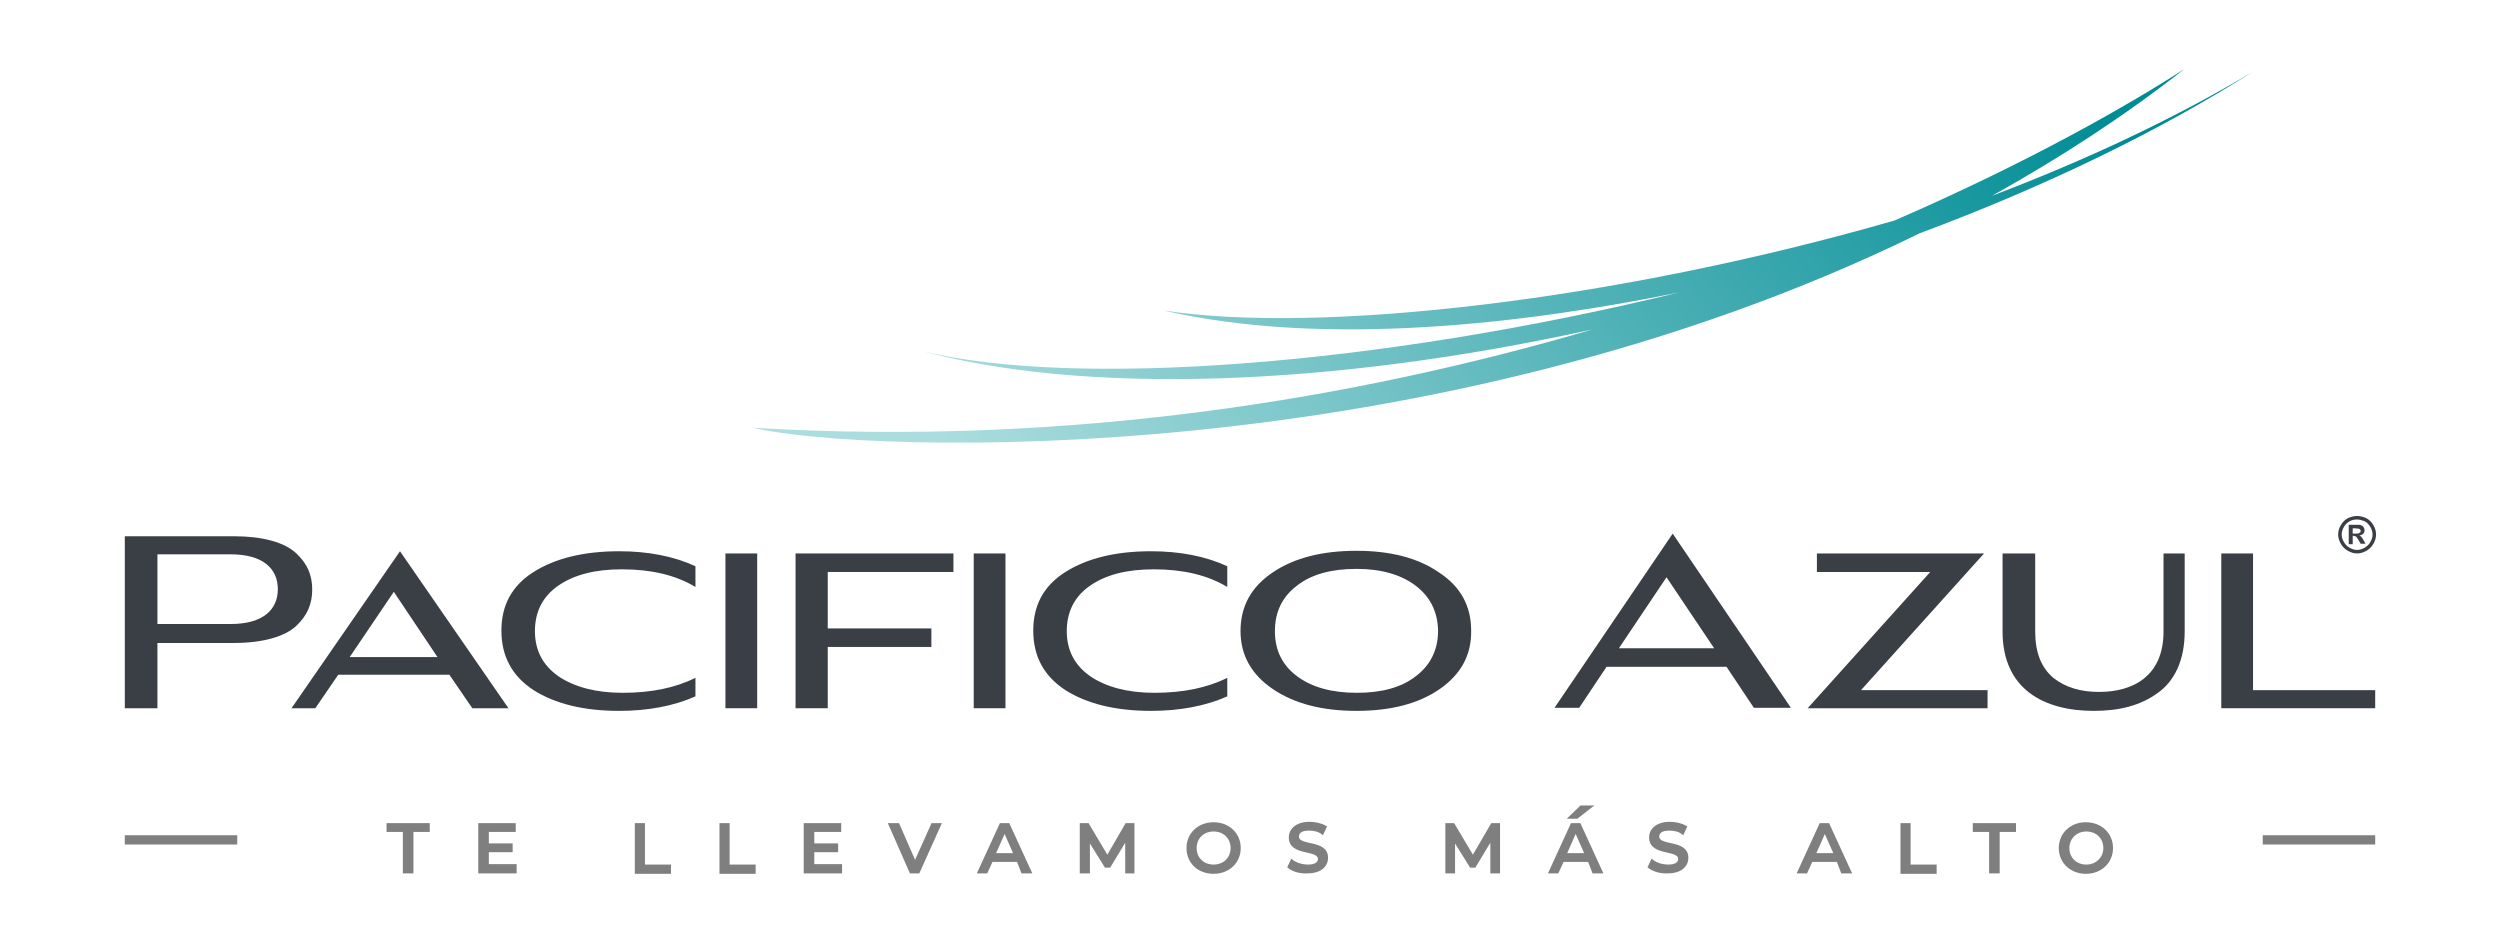 <?xml version="1.0" encoding="utf-8"?>
<!-- Generator: Adobe Illustrator 28.3.0, SVG Export Plug-In . SVG Version: 6.00 Build 0)  -->
<svg version="1.1" id="Layer_1" xmlns="http://www.w3.org/2000/svg" xmlns:xlink="http://www.w3.org/1999/xlink" x="0px" y="0px"
	 viewBox="0 0 566.9 212.6" style="enable-background:new 0 0 566.9 212.6;" xml:space="preserve">
<style type="text/css">
	.st0{fill:#3A3F46;}
	.st1{fill:#7F7F7F;}
	.st2{fill:url(#SVGID_1_);}
	.st3{fill:#7F7F7F;stroke:#7F7F7F;stroke-width:0.5;stroke-miterlimit:10;}
</style>
<g>
	<g>
		<path class="st0" d="M35.7,145.7v14.9h-7.4v-39h24.8c6.5,0,11.4,1.4,14,3.8c2.6,2.4,3.7,5,3.7,8.3c0,3.2-1.1,5.9-3.7,8.3
			c-2.5,2.3-7.4,3.8-14,3.8H35.7z M35.7,125.7v15.8h16.6c7.4,0,10.7-3.3,10.7-7.9c0-4.6-3.3-7.9-10.7-7.9H35.7z"/>
		<path class="st0" d="M90.7,125l24.6,35.6h-8.2l-5.2-7.6H76.7l-5.2,7.6h-5.4L90.7,125z M89.3,134.2L79.3,149h19.9L89.3,134.2z"/>
		<path class="st0" d="M157.7,157.9c-4.9,2.2-10.8,3.3-17.3,3.3c-8,0-14.5-1.6-19.4-4.7c-4.9-3.2-7.3-7.7-7.3-13.5
			c0-5.8,2.4-10.2,7.3-13.3c4.9-3.1,11.4-4.7,19.4-4.7c6.5,0,12.3,1.1,17.3,3.4v4.7c-4.5-2.7-10-4-16.7-4c-6,0-10.8,1.2-14.4,3.7
			c-3.5,2.4-5.3,5.9-5.3,10.3c0,4.4,1.8,7.8,5.4,10.3c3.6,2.4,8.4,3.7,14.5,3.7c6.4,0,11.9-1.1,16.5-3.4V157.9z"/>
		<rect x="164.5" y="125.5" class="st0" width="7.2" height="35.1"/>
		<path class="st0" d="M211.2,146.7h-23.5v13.9h-7.3v-35.1h35.8v4.2h-28.5v12.8h23.5V146.7z"/>
		<path class="st0" d="M228,160.6h-7.2v-35.1h7.2V160.6z"/>
		<path class="st0" d="M278.3,157.9c-4.9,2.2-10.8,3.3-17.3,3.3c-8,0-14.5-1.6-19.4-4.7c-4.9-3.2-7.3-7.7-7.3-13.5
			c0-5.8,2.4-10.2,7.3-13.3c4.9-3.1,11.4-4.7,19.4-4.7c6.5,0,12.3,1.1,17.3,3.4v4.7c-4.5-2.7-10-4-16.7-4c-6,0-10.8,1.2-14.4,3.7
			c-3.5,2.4-5.3,5.9-5.3,10.3c0,4.4,1.8,7.8,5.4,10.3c3.6,2.4,8.4,3.7,14.5,3.7c6.4,0,11.9-1.1,16.5-3.4V157.9z"/>
		<path class="st0" d="M326.4,156.3c-4.8,3.3-11.1,4.9-18.8,4.9c-7.7,0-14-1.6-18.9-4.9c-4.9-3.3-7.4-7.7-7.4-13.2
			c0-5.6,2.4-10,7.3-13.3c4.9-3.3,11.2-4.9,19-4.9c7.7,0,13.9,1.6,18.7,4.9c4.9,3.2,7.3,7.6,7.3,13.2
			C333.7,148.6,331.2,153,326.4,156.3z M321,132.8c-3.3-2.5-7.8-3.8-13.4-3.8c-5.6,0-10.2,1.2-13.5,3.8c-3.3,2.5-5,5.9-5,10.3
			c0,4.4,1.7,7.8,5.1,10.3c3.4,2.5,7.9,3.7,13.5,3.7c5.6,0,10.1-1.2,13.4-3.8c3.3-2.5,5-6,5-10.3C326,138.7,324.3,135.3,321,132.8z"
			/>
	</g>
	<g>
		<path class="st0" d="M379.3,121l26.8,39.5h-8.4l-6.2-9.3h-27.2l-6.2,9.3h-5.6L379.3,121z M377.9,130.9L367.1,147h21.6L377.9,130.9
			z"/>
		<path class="st0" d="M422,156.5h28.7v4.1h-40.8l27.8-30.9h-25.7v-4.2h37.9L422,156.5z"/>
		<path class="st0" d="M490.6,125.5h4.8v17.7c0,6.5-2.3,11.3-6.2,14c-3.9,2.8-8.6,4-14.4,4c-11.3,0-20.7-4.9-20.7-18v-17.7h7.4v17.7
			c0,4.8,1.4,8.2,4.1,10.5c2.8,2.2,6.2,3.2,10.4,3.2c7.6,0,14.6-3.5,14.6-13.7V125.5z"/>
		<path class="st0" d="M538.6,160.6h-34.9v-35.1h7.2v31h27.7V160.6z"/>
	</g>
</g>
<rect x="28.3" y="189.4" class="st1" width="25.5" height="2.1"/>
<rect x="513.1" y="189.4" class="st1" width="25.5" height="2.1"/>
<linearGradient id="SVGID_1_" gradientUnits="userSpaceOnUse" x1="221.053" y1="157.142" x2="460.416" y2="-43.709">
	<stop  offset="0.1" style="stop-color:#ABDDDE"/>
	<stop  offset="0.9" style="stop-color:#008C95"/>
</linearGradient>
<path class="st2" d="M451.7,44.4c15.1-8.4,29.8-17.9,43.7-28.8c-12.2,7.9-34.9,21-65.8,34.4c-62.8,18.1-130.1,25.9-165.8,20.4
	c37,8.5,82.6,2.9,117-4.1c-69,16.8-137.4,21.7-171.7,13.3c35.9,9.7,91.1,8.5,152-4.9c-53.2,15.6-118.3,26.6-190.4,22.3
	c25.8,6,153.9,10.2,264.6-44.1c29-10.8,54.7-23.4,75.5-36.6C493.1,26.9,473,36.3,451.7,44.4z"/>
<g>
	<path class="st0" d="M534.5,117c0.7,0,1.4,0.2,2.1,0.5c0.7,0.4,1.2,0.9,1.6,1.6c0.4,0.7,0.6,1.4,0.6,2.1c0,0.7-0.2,1.4-0.6,2.1
		c-0.4,0.7-0.9,1.2-1.6,1.6c-0.7,0.4-1.4,0.6-2.1,0.6c-0.7,0-1.4-0.2-2.1-0.6c-0.7-0.4-1.2-0.9-1.6-1.6c-0.4-0.7-0.6-1.4-0.6-2.1
		c0-0.7,0.2-1.5,0.6-2.1c0.4-0.7,0.9-1.2,1.6-1.6C533.1,117.2,533.8,117,534.5,117z M534.5,117.8c-0.6,0-1.1,0.1-1.7,0.4
		c-0.5,0.3-1,0.7-1.3,1.3c-0.3,0.5-0.5,1.1-0.5,1.7c0,0.6,0.2,1.2,0.5,1.7c0.3,0.5,0.7,1,1.3,1.3c0.5,0.3,1.1,0.5,1.7,0.5
		c0.6,0,1.2-0.2,1.7-0.5c0.5-0.3,1-0.7,1.3-1.3c0.3-0.5,0.5-1.1,0.5-1.7c0-0.6-0.2-1.2-0.5-1.7c-0.3-0.5-0.7-1-1.3-1.3
		C535.7,118,535.1,117.8,534.5,117.8z M532.6,123.5V119h0.9c0.9,0,1.3,0,1.4,0c0.3,0,0.5,0.1,0.7,0.2c0.2,0.1,0.3,0.2,0.4,0.4
		c0.1,0.2,0.2,0.4,0.2,0.6c0,0.3-0.1,0.6-0.3,0.8c-0.2,0.2-0.5,0.4-0.9,0.4c0.1,0.1,0.2,0.1,0.3,0.2c0.1,0.1,0.2,0.2,0.3,0.3
		c0,0,0.1,0.2,0.3,0.5l0.5,0.9h-1.1l-0.4-0.7c-0.3-0.5-0.5-0.8-0.6-0.9c-0.2-0.1-0.4-0.2-0.6-0.2h-0.2v1.9H532.6z M533.5,121h0.4
		c0.5,0,0.9,0,1-0.1c0.1,0,0.2-0.1,0.3-0.2c0.1-0.1,0.1-0.2,0.1-0.3c0-0.1,0-0.2-0.1-0.3c-0.1-0.1-0.2-0.2-0.3-0.2
		c-0.1,0-0.5-0.1-1-0.1h-0.4V121z"/>
</g>
<g>
	<path class="st3" d="M91.6,188.4h-3.7v-1.5h9.3v1.5h-3.7v9.4h-1.9V188.4z"/>
	<path class="st3" d="M116.9,196.2v1.6h-8.2v-10.9h8v1.5h-6.1v3.1h5.4v1.5h-5.4v3.2H116.9z"/>
	<path class="st3" d="M144.1,186.9h1.9v9.4h5.9v1.6h-7.7V186.9z"/>
	<path class="st3" d="M163.3,186.9h1.9v9.4h5.9v1.6h-7.7V186.9z"/>
	<path class="st3" d="M190.7,196.2v1.6h-8.2v-10.9h8v1.5h-6.1v3.1h5.4v1.5h-5.4v3.2H190.7z"/>
	<path class="st3" d="M213.2,186.9l-4.9,10.9h-1.8l-4.8-10.9h2l3.8,8.7l3.9-8.7H213.2z"/>
	<path class="st3" d="M230.8,195.2h-5.9l-1.2,2.6h-1.8l5-10.9h1.8l5,10.9h-1.9L230.8,195.2z M230.1,193.7l-2.3-5.2l-2.3,5.2H230.1z"
		/>
	<path class="st3" d="M255.4,197.8l0-7.6l-3.8,6.3h-0.9l-3.8-6.1v7.4h-1.8v-10.9h1.6l4.4,7.4l4.3-7.4h1.6l0,10.9H255.4z"/>
	<path class="st3" d="M269.3,192.3c0-3.2,2.5-5.6,5.9-5.6c3.4,0,5.9,2.4,5.9,5.6c0,3.2-2.5,5.6-5.9,5.6
		C271.8,197.9,269.3,195.6,269.3,192.3z M279.3,192.3c0-2.3-1.7-4-4.1-4s-4.1,1.7-4.1,4c0,2.3,1.7,4,4.1,4S279.3,194.6,279.3,192.3z
		"/>
	<path class="st3" d="M292.2,196.6l0.7-1.5c0.8,0.7,2.3,1.2,3.7,1.2c1.8,0,2.5-0.7,2.5-1.5c0-2.5-6.6-0.8-6.6-4.9
		c0-1.9,1.7-3.3,4.4-3.3c1.3,0,2.7,0.3,3.7,0.9l-0.7,1.5c-0.9-0.7-2-0.9-3.1-0.9c-1.8,0-2.5,0.7-2.5,1.6c0,2.5,6.6,0.8,6.6,4.8
		c0,2-1.7,3.3-4.4,3.3C294.8,197.9,293.1,197.4,292.2,196.6z"/>
	<path class="st3" d="M338.2,197.8l0-7.6l-3.8,6.3h-0.9l-3.8-6.1v7.4H328v-10.9h1.6l4.4,7.4l4.3-7.4h1.6l0,10.9H338.2z"/>
	<path class="st3" d="M360.3,195.2h-5.9l-1.2,2.6h-1.8l5-10.9h1.8l5,10.9h-1.9L360.3,195.2z M359.6,193.7l-2.3-5.2l-2.3,5.2H359.6z
		 M357.6,185.4h-1.7l2.6-2.5h2.3L357.6,185.4z"/>
	<path class="st3" d="M373.9,196.6l0.7-1.5c0.8,0.7,2.3,1.2,3.7,1.2c1.8,0,2.5-0.7,2.5-1.5c0-2.5-6.6-0.8-6.6-4.9
		c0-1.9,1.7-3.3,4.4-3.3c1.3,0,2.7,0.3,3.7,0.9l-0.7,1.5c-0.9-0.7-2-0.9-3.1-0.9c-1.8,0-2.5,0.7-2.5,1.6c0,2.5,6.6,0.8,6.6,4.8
		c0,2-1.7,3.3-4.4,3.3C376.6,197.9,374.9,197.4,373.9,196.6z"/>
	<path class="st3" d="M416.7,195.2h-5.9l-1.2,2.6h-1.8l5-10.9h1.8l5,10.9h-1.9L416.7,195.2z M416.1,193.7l-2.3-5.2l-2.3,5.2H416.1z"
		/>
	<path class="st3" d="M431.1,186.9h1.9v9.4h5.9v1.6h-7.7V186.9z"/>
	<path class="st3" d="M451.3,188.4h-3.7v-1.5h9.3v1.5h-3.7v9.4h-1.9V188.4z"/>
	<path class="st3" d="M467.1,192.3c0-3.2,2.5-5.6,5.9-5.6c3.4,0,5.9,2.4,5.9,5.6c0,3.2-2.5,5.6-5.9,5.6
		C469.7,197.9,467.1,195.6,467.1,192.3z M477.2,192.3c0-2.3-1.7-4-4.1-4c-2.3,0-4.1,1.7-4.1,4c0,2.3,1.7,4,4.1,4
		C475.4,196.3,477.2,194.6,477.2,192.3z"/>
</g>
</svg>
